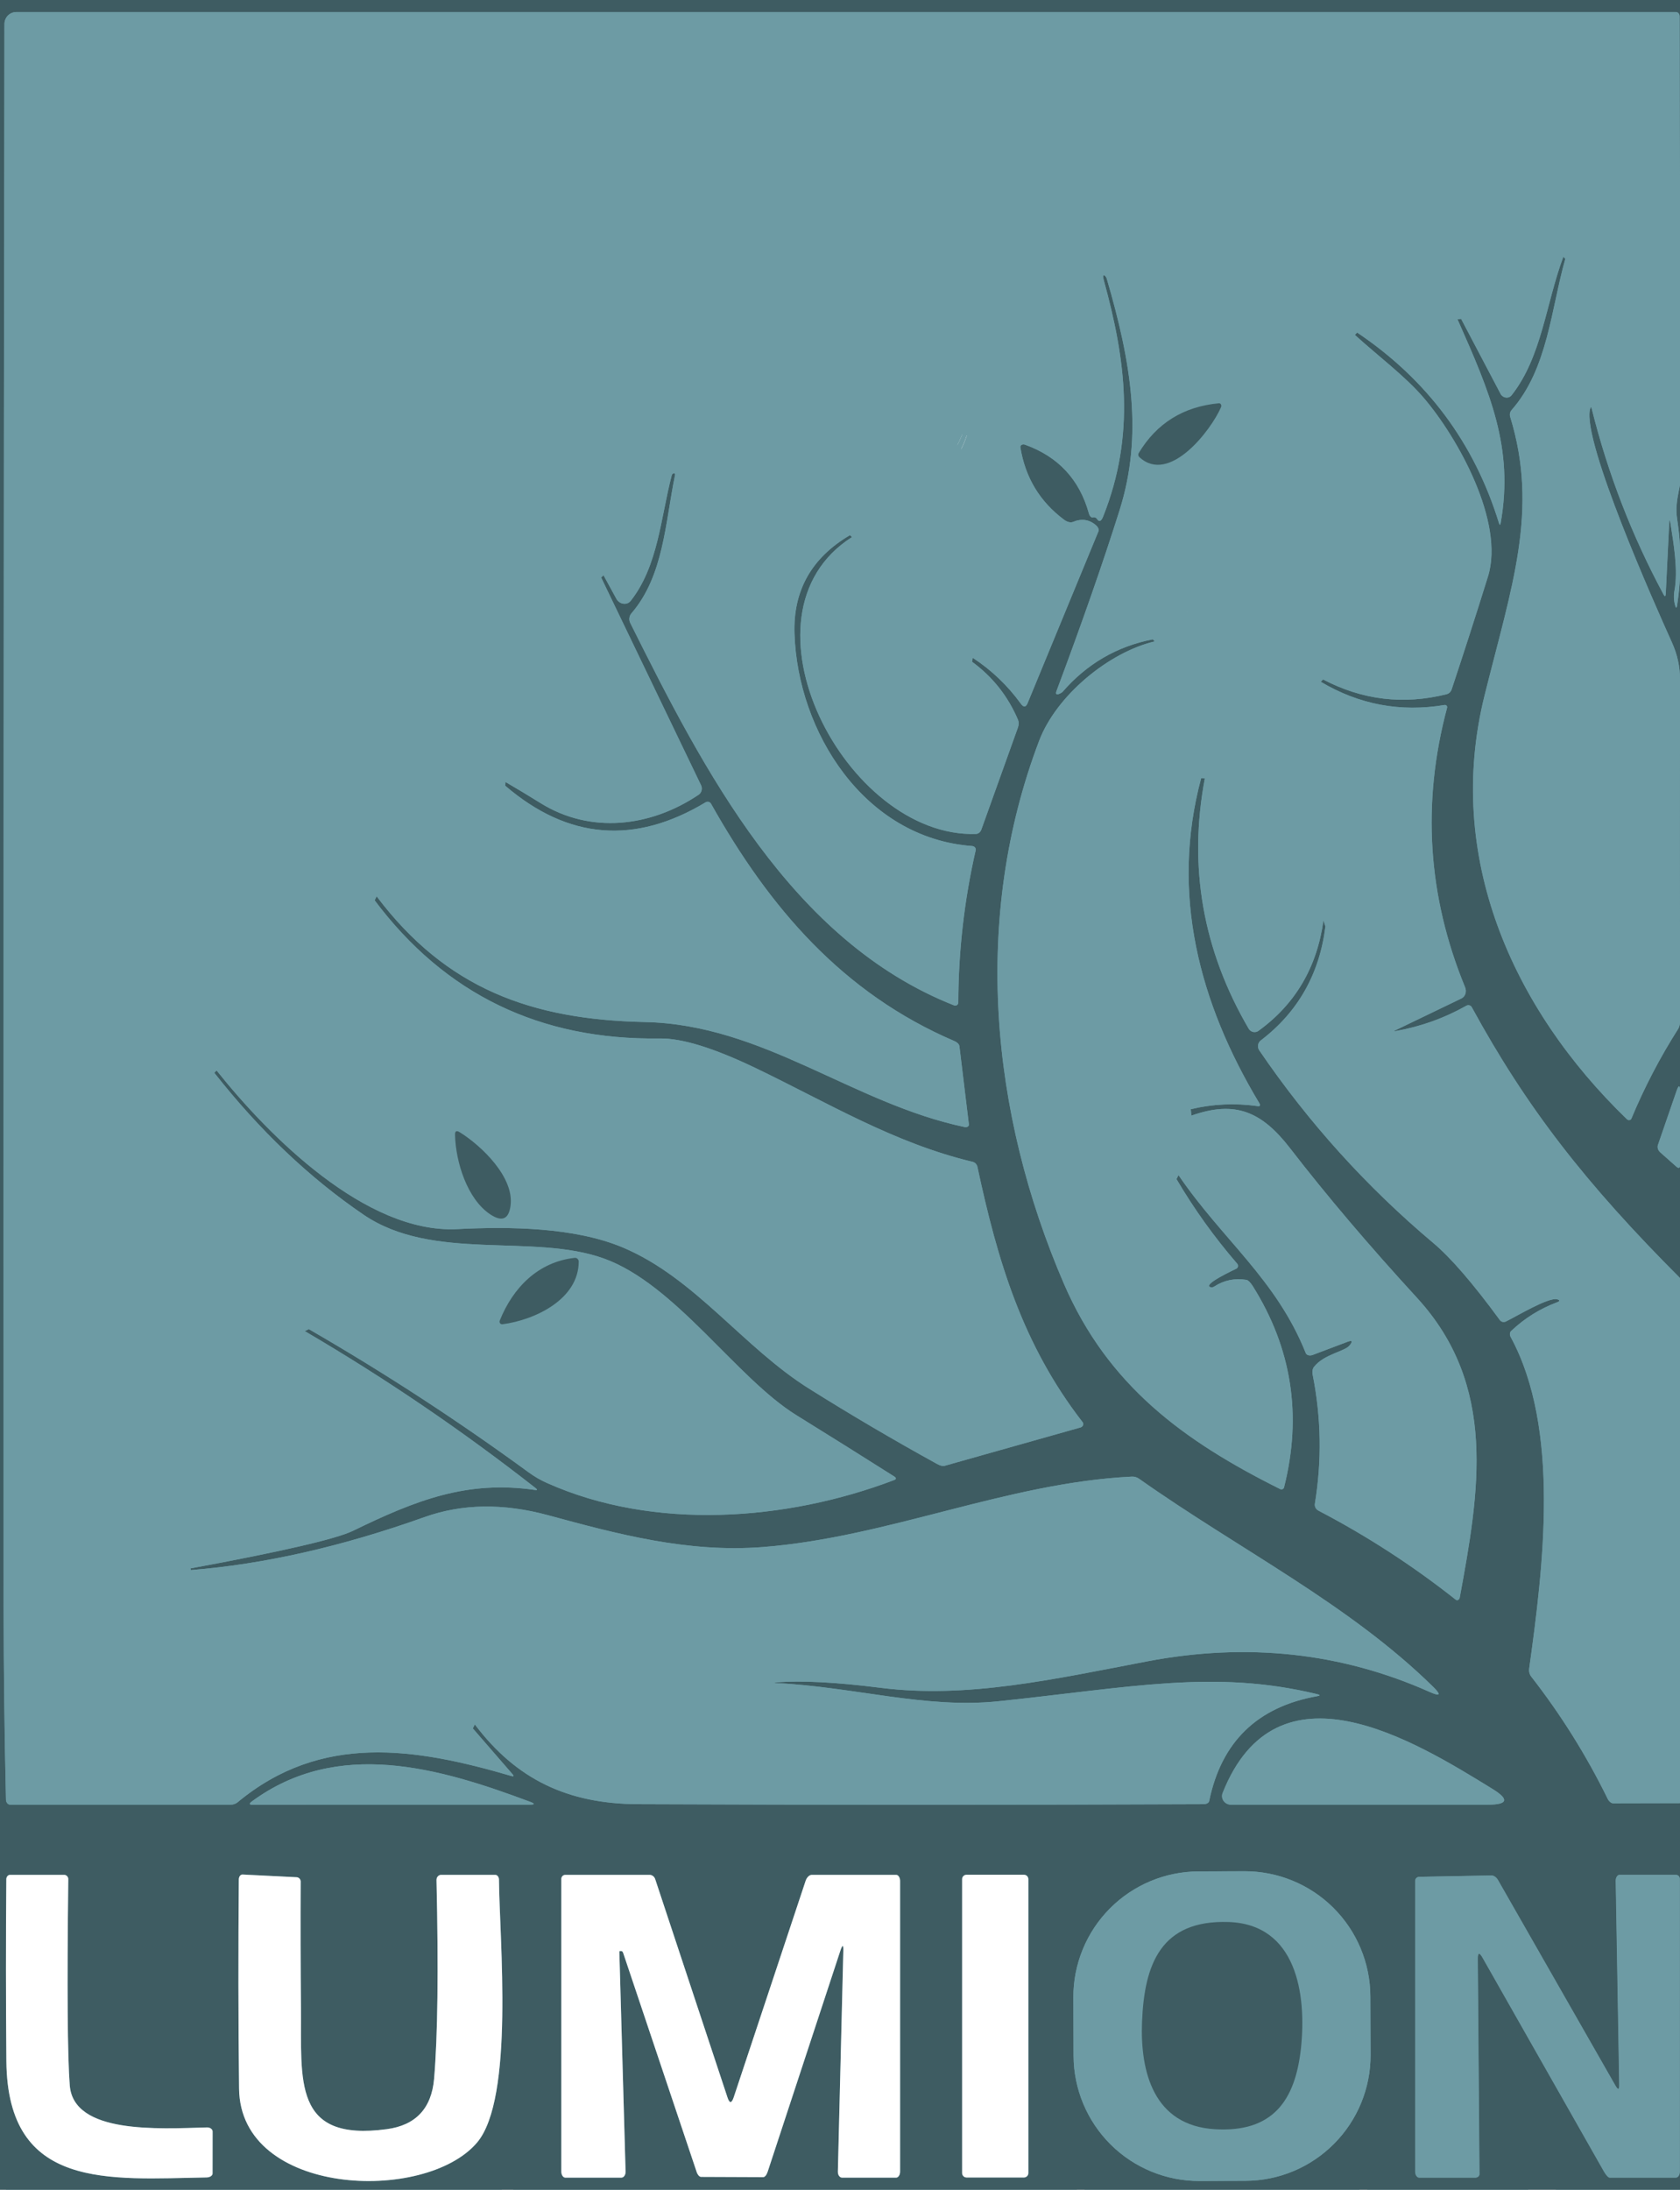 <svg width="33" height="43" viewBox="0 0 33 43" fill="none" xmlns="http://www.w3.org/2000/svg">
<rect x="0" y="0" width="33" height="43" fill="#333333" stroke="none"/>
<g clip-path="url(#clip0_9629_50555)">
<rect width="33" height="43" fill="white"/>
<g clip-path="url(#clip1_9629_50555)">
<path d="M9.289 33.942L9.328 33.863" stroke="#6D9BA4" stroke-width="2"/>
<path d="M9.329 33.863C10.143 34.944 11.154 35.422 12.532 35.429C16.231 35.444 19.935 35.444 23.642 35.429C23.669 35.429 23.695 35.423 23.715 35.412C23.736 35.401 23.749 35.386 23.753 35.369C23.991 34.205 24.698 33.517 25.874 33.307C25.938 33.297 25.935 33.283 25.866 33.266C23.847 32.78 22.206 33.137 19.609 33.408C18.186 33.558 16.778 33.126 15.249 33.05C15.193 33.047 15.194 33.043 15.251 33.038C15.734 32.997 16.417 33.032 17.3 33.144C18.994 33.358 20.675 32.98 22.538 32.624C24.498 32.251 26.346 32.451 28.081 33.224C28.292 33.318 28.315 33.285 28.15 33.123C26.49 31.493 24.343 30.428 22.376 29.039C22.334 29.008 22.283 28.993 22.231 28.997C19.771 29.118 17.449 30.187 14.985 30.379C13.505 30.494 12.129 30.124 10.765 29.754C9.884 29.516 9.075 29.528 8.338 29.792C6.713 30.372 5.183 30.718 3.75 30.831" stroke="#6D9BA4" stroke-width="2"/>
<path d="M3.748 30.832L3.742 30.799" stroke="#6D9BA4" stroke-width="2"/>
<path d="M3.742 30.799C5.54 30.467 6.604 30.221 6.935 30.06C8.185 29.45 9.179 29.068 10.504 29.258C10.555 29.265 10.56 29.253 10.519 29.222C9.077 28.092 7.566 27.065 5.987 26.14" stroke="#6D9BA4" stroke-width="2"/>
<path d="M5.984 26.14L6.063 26.101" stroke="#6D9BA4" stroke-width="2"/>
<path d="M6.068 26.1C7.555 26.959 8.992 27.895 10.38 28.908C10.498 28.994 10.619 29.065 10.744 29.121C12.848 30.061 15.449 29.867 17.561 29.066C17.61 29.047 17.613 29.023 17.569 28.995C16.93 28.591 16.289 28.189 15.645 27.79C14.464 27.059 13.272 25.22 11.862 24.712C10.462 24.21 8.509 24.785 7.142 23.853C6.08 23.129 5.103 22.2 4.211 21.066" stroke="#6D9BA4" stroke-width="2"/>
<path d="M4.211 21.067L4.257 21.021" stroke="#6D9BA4" stroke-width="2"/>
<path d="M4.258 21.021C5.288 22.314 7.192 24.226 8.981 24.137C10.029 24.083 11.293 24.102 12.234 24.496C13.656 25.093 14.601 26.461 15.905 27.276C16.723 27.788 17.558 28.279 18.409 28.748C18.438 28.764 18.467 28.776 18.492 28.783C18.517 28.789 18.538 28.79 18.552 28.786L21.227 28.032C21.238 28.028 21.248 28.023 21.257 28.015C21.265 28.008 21.272 27.998 21.276 27.988C21.28 27.978 21.282 27.968 21.281 27.957C21.28 27.947 21.276 27.937 21.269 27.929C20.088 26.406 19.598 24.767 19.201 22.911C19.196 22.888 19.185 22.867 19.168 22.85C19.151 22.833 19.13 22.821 19.107 22.815C17.56 22.447 16.251 21.648 14.835 20.969C14.02 20.579 13.396 20.387 12.964 20.393C10.611 20.428 8.744 19.524 7.362 17.681" stroke="#6D9BA4" stroke-width="2"/>
<path d="M7.359 17.68L7.399 17.602" stroke="#6D9BA4" stroke-width="2"/>
<path d="M7.398 17.602C8.767 19.416 10.441 20.022 12.664 20.07C14.996 20.117 16.737 21.667 18.953 22.133C18.963 22.135 18.973 22.135 18.983 22.134C18.993 22.132 19.002 22.128 19.01 22.123C19.017 22.118 19.023 22.111 19.027 22.103C19.031 22.096 19.032 22.088 19.031 22.079L18.846 20.544C18.843 20.526 18.833 20.507 18.816 20.49C18.8 20.473 18.777 20.457 18.751 20.446C16.551 19.504 15.114 17.825 13.966 15.783C13.961 15.774 13.955 15.766 13.947 15.76C13.939 15.754 13.93 15.749 13.92 15.746C13.911 15.744 13.9 15.743 13.89 15.745C13.88 15.746 13.871 15.749 13.862 15.754C12.468 16.594 11.155 16.486 9.925 15.43" stroke="#6D9BA4" stroke-width="2"/>
<path d="M9.922 15.43L9.928 15.357" stroke="#6D9BA4" stroke-width="2"/>
<path d="M9.93 15.357C10.161 15.492 10.389 15.629 10.615 15.77C11.598 16.381 12.777 16.241 13.719 15.607C13.748 15.588 13.77 15.559 13.779 15.525C13.788 15.491 13.785 15.454 13.77 15.422L11.807 11.341" stroke="#6D9BA4" stroke-width="2"/>
<path d="M11.812 11.341L11.858 11.295" stroke="#6D9BA4" stroke-width="2"/>
<path d="M11.852 11.295L12.104 11.757C12.117 11.783 12.137 11.805 12.161 11.822C12.185 11.839 12.212 11.851 12.24 11.855C12.268 11.859 12.296 11.856 12.321 11.846C12.347 11.837 12.369 11.82 12.386 11.799C12.927 11.111 12.976 10.156 13.192 9.334C13.195 9.324 13.2 9.315 13.206 9.308C13.213 9.301 13.22 9.296 13.228 9.295C13.252 9.291 13.262 9.302 13.257 9.329C13.064 10.262 13.036 11.306 12.401 12.043C12.379 12.069 12.365 12.101 12.361 12.135C12.356 12.168 12.362 12.203 12.378 12.234C13.817 15.116 15.54 18.479 18.736 19.742C18.745 19.746 18.755 19.747 18.765 19.746C18.775 19.746 18.785 19.742 18.793 19.737C18.802 19.732 18.808 19.725 18.813 19.716C18.818 19.708 18.821 19.698 18.821 19.688C18.824 18.677 18.938 17.679 19.163 16.694C19.165 16.685 19.165 16.675 19.162 16.666C19.16 16.657 19.155 16.648 19.148 16.641C19.142 16.633 19.133 16.627 19.123 16.622C19.113 16.617 19.103 16.615 19.092 16.614C16.966 16.455 15.666 14.363 15.603 12.443C15.575 11.597 15.939 10.952 16.695 10.508" stroke="#6D9BA4" stroke-width="2"/>
<path d="M16.695 10.508L16.735 10.547" stroke="#6D9BA4" stroke-width="2"/>
<path d="M16.736 10.547C14.332 12.072 16.615 16.458 19.169 16.376C19.192 16.376 19.214 16.367 19.233 16.351C19.253 16.335 19.268 16.313 19.276 16.288L19.995 14.284C20.013 14.232 20.013 14.179 19.996 14.138C19.8 13.673 19.498 13.292 19.092 12.994" stroke="#6D9BA4" stroke-width="2"/>
<path d="M19.094 12.995L19.106 12.916" stroke="#6D9BA4" stroke-width="2"/>
<path d="M19.109 12.916C19.48 13.158 19.796 13.459 20.056 13.818C20.111 13.894 20.155 13.891 20.188 13.809L21.581 10.434C21.587 10.417 21.586 10.398 21.579 10.377C21.571 10.357 21.557 10.337 21.538 10.32C21.405 10.2 21.251 10.177 21.078 10.249C21.056 10.258 21.028 10.259 20.998 10.252C20.968 10.244 20.936 10.229 20.907 10.207C20.429 9.851 20.142 9.376 20.047 8.781C20.045 8.772 20.047 8.763 20.051 8.755C20.055 8.747 20.062 8.741 20.071 8.736C20.08 8.73 20.09 8.727 20.102 8.727C20.113 8.726 20.124 8.727 20.135 8.731C20.79 8.965 21.209 9.416 21.393 10.084C21.399 10.107 21.41 10.128 21.424 10.142C21.438 10.156 21.452 10.162 21.466 10.159C21.504 10.151 21.534 10.162 21.554 10.193C21.595 10.254 21.634 10.238 21.672 10.144C22.313 8.534 22.114 7.063 21.686 5.507C21.639 5.335 21.729 5.417 21.743 5.469C22.233 7.135 22.456 8.556 21.996 10.016C21.67 11.051 21.257 12.235 20.757 13.568C20.708 13.697 20.864 13.601 20.875 13.587C21.352 13.036 21.942 12.693 22.647 12.555" stroke="#6D9BA4" stroke-width="2"/>
<path d="M22.641 12.556L22.68 12.595" stroke="#6D9BA4" stroke-width="2"/>
<path d="M22.683 12.595C21.782 12.807 20.752 13.655 20.414 14.545C19.089 18.027 19.454 21.86 20.9 25.212C21.765 27.212 23.256 28.299 25.146 29.241C25.154 29.244 25.162 29.246 25.17 29.247C25.178 29.247 25.186 29.246 25.193 29.243C25.2 29.24 25.206 29.236 25.212 29.23C25.217 29.225 25.22 29.218 25.222 29.211C25.581 27.794 25.375 26.473 24.605 25.25C24.584 25.217 24.561 25.189 24.54 25.168C24.519 25.148 24.5 25.136 24.485 25.133C24.256 25.096 24.045 25.139 23.852 25.264C23.841 25.271 23.829 25.276 23.818 25.278C23.806 25.281 23.795 25.281 23.784 25.278C23.592 25.234 24.258 24.928 24.287 24.913C24.295 24.909 24.302 24.902 24.308 24.895C24.313 24.887 24.317 24.879 24.318 24.869C24.32 24.86 24.32 24.851 24.317 24.842C24.315 24.832 24.31 24.824 24.304 24.817C23.853 24.295 23.456 23.741 23.11 23.154" stroke="#6D9BA4" stroke-width="2"/>
<path d="M23.109 23.154L23.149 23.075" stroke="#6D9BA4" stroke-width="2"/>
<path d="M23.148 23.075C24.01 24.343 25.067 25.116 25.648 26.57C25.656 26.59 25.674 26.606 25.7 26.613C25.725 26.62 25.755 26.618 25.783 26.607L26.464 26.351C26.562 26.313 26.577 26.337 26.508 26.422C26.41 26.541 26.007 26.592 25.81 26.842C25.796 26.86 25.786 26.883 25.782 26.91C25.778 26.938 25.779 26.968 25.785 27C25.952 27.841 25.966 28.685 25.828 29.532C25.823 29.558 25.828 29.584 25.841 29.608C25.854 29.631 25.874 29.651 25.898 29.665C26.853 30.163 27.752 30.747 28.596 31.414C28.602 31.419 28.61 31.422 28.618 31.423C28.626 31.423 28.634 31.422 28.641 31.418C28.649 31.414 28.656 31.408 28.661 31.401C28.666 31.394 28.67 31.385 28.672 31.377C29.059 29.285 29.419 27.211 27.831 25.483C26.889 24.457 26.059 23.479 25.341 22.549C24.786 21.83 24.267 21.602 23.402 21.908" stroke="#6D9BA4" stroke-width="2"/>
<path d="M23.402 21.907L23.391 21.781" stroke="#6D9BA4" stroke-width="2"/>
<path d="M23.395 21.782C23.824 21.679 24.26 21.658 24.704 21.72C24.756 21.727 24.768 21.709 24.74 21.663C23.556 19.69 22.991 17.548 23.599 15.278" stroke="#6D9BA4" stroke-width="2"/>
<path d="M23.594 15.278L23.666 15.285" stroke="#6D9BA4" stroke-width="2"/>
<path d="M23.67 15.285C23.342 17.02 23.63 18.659 24.532 20.202C24.541 20.218 24.554 20.232 24.569 20.243C24.584 20.254 24.602 20.262 24.62 20.265C24.638 20.269 24.657 20.269 24.675 20.265C24.693 20.261 24.71 20.253 24.725 20.242C25.448 19.718 25.872 18.995 25.999 18.075" stroke="#6D9BA4" stroke-width="2"/>
<path d="M26 18.074L26.039 18.192" stroke="#6D9BA4" stroke-width="2"/>
<path d="M26.036 18.192C25.919 19.129 25.496 19.875 24.767 20.43C24.738 20.453 24.719 20.485 24.713 20.521C24.707 20.557 24.715 20.594 24.735 20.624C25.703 22.044 26.843 23.306 28.158 24.412C28.499 24.699 28.934 25.202 29.462 25.922C29.475 25.94 29.494 25.953 29.516 25.958C29.537 25.963 29.56 25.961 29.58 25.951C29.772 25.86 30.423 25.464 30.591 25.516C30.647 25.533 30.644 25.552 30.583 25.574C30.245 25.701 29.945 25.889 29.684 26.137C29.67 26.15 29.662 26.17 29.66 26.192C29.659 26.213 29.665 26.237 29.676 26.258C30.651 28.058 30.319 30.753 30.038 32.767C30.035 32.796 30.036 32.824 30.043 32.852C30.05 32.879 30.062 32.904 30.079 32.925C30.662 33.673 31.162 34.472 31.579 35.322C31.592 35.349 31.609 35.371 31.629 35.387C31.648 35.403 31.669 35.412 31.689 35.412L32.987 35.409C33.012 35.408 33.035 35.398 33.053 35.38C33.07 35.361 33.08 35.337 33.08 35.311L33.075 25.241C33.075 25.219 33.07 25.196 33.06 25.174C33.05 25.152 33.035 25.131 33.017 25.113C31.139 23.236 29.982 21.742 28.911 19.778C28.906 19.77 28.899 19.762 28.891 19.756C28.883 19.749 28.873 19.745 28.863 19.742C28.854 19.739 28.843 19.739 28.833 19.74C28.823 19.741 28.813 19.745 28.804 19.75C28.369 19.995 27.905 20.161 27.411 20.248C27.378 20.254 27.377 20.249 27.41 20.232L28.708 19.607C28.744 19.589 28.772 19.556 28.785 19.515C28.798 19.474 28.796 19.427 28.778 19.385C28.043 17.598 27.926 15.769 28.426 13.899C28.427 13.892 28.428 13.884 28.426 13.877C28.424 13.87 28.421 13.864 28.416 13.858C28.411 13.853 28.405 13.849 28.398 13.846C28.391 13.844 28.384 13.843 28.377 13.844C27.509 13.989 26.699 13.837 25.945 13.389" stroke="#6D9BA4" stroke-width="2"/>
<path d="M25.945 13.389L25.991 13.343" stroke="#6D9BA4" stroke-width="2"/>
<path d="M25.992 13.343C26.762 13.748 27.57 13.844 28.416 13.633C28.439 13.627 28.461 13.616 28.478 13.599C28.496 13.583 28.509 13.562 28.517 13.539C28.762 12.802 28.999 12.062 29.23 11.319C29.561 10.252 28.637 8.593 27.966 7.81C27.608 7.391 27.065 6.985 26.616 6.577" stroke="#6D9BA4" stroke-width="2"/>
<path d="M26.617 6.577L26.663 6.531" stroke="#6D9BA4" stroke-width="2"/>
<path d="M26.656 6.531C28.028 7.452 28.955 8.698 29.439 10.267C29.455 10.317 29.467 10.316 29.476 10.265C29.734 8.789 29.268 7.717 28.625 6.268" stroke="#6D9BA4" stroke-width="2"/>
<path d="M28.625 6.268L28.697 6.262" stroke="#6D9BA4" stroke-width="2"/>
<path d="M28.703 6.262L29.478 7.734C29.488 7.754 29.503 7.771 29.522 7.783C29.54 7.796 29.561 7.804 29.582 7.807C29.604 7.809 29.625 7.807 29.645 7.799C29.665 7.791 29.682 7.778 29.695 7.761C30.289 7.007 30.366 5.967 30.711 5.041" stroke="#6D9BA4" stroke-width="2"/>
<path d="M30.711 5.041L30.75 5.08" stroke="#6D9BA4" stroke-width="2"/>
<path d="M30.749 5.08C30.468 6.065 30.405 7.24 29.695 8.049C29.678 8.068 29.667 8.09 29.662 8.113C29.657 8.137 29.658 8.162 29.665 8.185C30.232 10.032 29.693 11.519 29.161 13.659C28.378 16.813 29.7 19.799 31.96 21.98C31.966 21.986 31.974 21.991 31.982 21.993C31.991 21.996 31.999 21.997 32.007 21.995C32.016 21.994 32.023 21.991 32.03 21.986C32.036 21.981 32.042 21.975 32.045 21.968C32.301 21.353 32.608 20.765 32.965 20.204C32.99 20.164 33.003 20.108 33.002 20.044C32.997 17.812 32.997 15.578 33.001 13.343C33.001 13.093 32.948 12.851 32.843 12.618C32.509 11.878 31.081 8.675 31.232 8.04C31.245 7.988 31.256 7.984 31.267 8.027C31.585 9.301 32.055 10.517 32.678 11.675C32.703 11.721 32.717 11.715 32.721 11.658L32.788 10.275C32.792 10.198 32.801 10.198 32.813 10.275C32.876 10.676 32.966 11.198 32.892 11.598C32.874 11.697 32.879 11.795 32.905 11.889C32.922 11.948 32.935 11.947 32.944 11.886C33.031 11.319 33.031 10.754 32.944 10.191C32.884 9.809 33.047 9.509 33.042 9.164C33.009 6.221 32.993 3.273 32.993 0.319C32.993 0.297 32.985 0.277 32.972 0.261C32.958 0.246 32.94 0.237 32.92 0.237H0.318C0.257 0.237 0.199 0.262 0.155 0.306C0.112 0.35 0.088 0.41 0.088 0.472C0.072 10.854 0.067 21.221 0.072 31.57C0.073 32.817 0.089 34.075 0.118 35.344C0.119 35.369 0.128 35.393 0.143 35.411C0.158 35.428 0.179 35.438 0.2 35.439H4.531C4.583 35.439 4.632 35.422 4.668 35.391C6.309 34.029 8.15 34.32 10.048 34.876C10.092 34.889 10.099 34.877 10.069 34.842L9.289 33.942" stroke="#6D9BA4" stroke-width="2"/>
<path d="M30.75 5.081C30.994 4.562 30.981 4.549 30.711 5.041" stroke="#6D9BA4" stroke-width="2"/>
<path d="M28.698 6.262L28.422 5.75" stroke="#6D9BA4" stroke-width="2"/>
<path d="M28.423 5.75C28.041 5.224 28.017 5.239 28.351 5.795" stroke="#6D9BA4" stroke-width="2"/>
<path d="M28.355 5.796L28.63 6.268M26.662 6.531C26.296 6.208 26.005 5.829 25.789 5.396" stroke="#6D9BA4" stroke-width="2"/>
<path d="M25.79 5.396C25.6 4.994 25.696 4.677 25.589 4.364C25.56 4.283 25.539 4.289 25.526 4.383C25.472 4.756 25.538 5.106 25.724 5.435" stroke="#6D9BA4" stroke-width="2"/>
<path d="M25.72 5.435C25.923 5.888 26.221 6.269 26.613 6.576M25.989 13.343L25.398 12.909" stroke="#6D9BA4" stroke-width="2"/>
<path d="M25.399 12.91C25.377 12.886 25.013 12.437 25 12.563C24.999 12.576 25.001 12.589 25.006 12.601C25.01 12.614 25.018 12.625 25.027 12.634L25.353 12.956" stroke="#6D9BA4" stroke-width="2"/>
<path d="M25.352 12.955L25.942 13.388" stroke="#6D9BA4" stroke-width="2"/>
<path d="M26.035 18.192C26.096 17.95 26.09 17.712 26.016 17.48C25.988 17.391 25.974 17.392 25.977 17.483L25.995 18.074M23.666 15.285C23.859 14.595 23.835 14.593 23.594 15.278M23.39 21.782C23.301 21.815 23.21 21.828 23.116 21.819C22.409 21.755 22.504 21.785 23.401 21.907M23.148 23.075C22.815 22.508 22.802 22.534 23.108 23.153" stroke="#6D9BA4" stroke-width="2"/>
<path d="M22.68 12.595C22.972 12.493 23.182 12.3 23.31 12.017" stroke="#6D9BA4" stroke-width="2"/>
<path d="M23.315 12.017C23.601 11.14 23.577 11.138 23.242 12.01" stroke="#6D9BA4" stroke-width="2"/>
<path d="M23.238 12.01C23.093 12.254 22.894 12.435 22.641 12.555M19.104 12.916L18.65 12.47C18.611 12.431 18.602 12.437 18.623 12.487C18.717 12.706 18.873 12.875 19.091 12.995M16.735 10.547C18.203 9.684 18.19 9.671 16.696 10.508M11.852 11.295L11.531 10.671" stroke="#6D9BA4" stroke-width="2"/>
<path d="M11.532 10.671C11.266 10.216 11.242 10.218 11.46 10.678" stroke="#6D9BA4" stroke-width="2"/>
<path d="M11.459 10.678L11.807 11.341M9.93 15.357L8.742 14.918" stroke="#6D9BA4" stroke-width="2"/>
<path d="M8.747 14.918C7.999 14.709 7.971 14.724 8.662 14.963" stroke="#6D9BA4" stroke-width="2"/>
<path d="M8.656 14.964L9.923 15.43" stroke="#6D9BA4" stroke-width="2"/>
<path d="M7.397 17.601C7.065 17.086 7.052 17.112 7.357 17.68M4.253 21.021C3.91 20.605 3.894 20.62 4.207 21.066M6.064 26.1L4.828 25.346C4.804 25.331 4.78 25.325 4.758 25.328C4.711 25.336 4.713 25.357 4.765 25.393C5.157 25.665 5.564 25.914 5.985 26.139M3.741 30.798C2.751 30.962 2.753 30.973 3.747 30.831" stroke="#6D9BA4" stroke-width="2"/>
<path d="M9.325 33.863L9.103 33.328C9.095 33.308 9.086 33.29 9.076 33.276C9.067 33.262 9.059 33.253 9.051 33.249C8.862 33.14 9.257 33.904 9.286 33.942" stroke="#6D9BA4" stroke-width="2"/>
<path d="M8.741 14.918L8.656 14.964M25.397 12.91L25.351 12.956M23.31 12.017L23.238 12.011M11.531 10.672L11.458 10.678M25.784 5.396L25.718 5.435M28.422 5.75L28.35 5.796" stroke="#6D9BA4" stroke-width="2"/>
<path d="M32.93 21.426L32.564 22.484C32.556 22.508 32.556 22.535 32.565 22.562C32.574 22.588 32.59 22.613 32.613 22.632L32.926 22.909C32.974 22.95 32.997 22.94 32.997 22.878L32.999 21.46C32.999 21.302 32.976 21.29 32.93 21.426ZM29.32 35.131C27.768 34.174 25.08 32.525 24.015 35.21C24.005 35.235 24.002 35.263 24.005 35.29C24.009 35.317 24.019 35.343 24.035 35.365C24.051 35.388 24.072 35.406 24.097 35.419C24.122 35.432 24.149 35.438 24.177 35.438H29.219C29.618 35.438 29.651 35.336 29.32 35.131ZM10.412 35.382C8.62 34.711 6.635 34.136 4.95 35.372C4.888 35.417 4.892 35.44 4.962 35.44L10.396 35.438C10.508 35.438 10.514 35.419 10.412 35.382ZM26.917 39.203C26.915 38.549 26.653 37.923 26.189 37.462C25.725 37.001 25.097 36.743 24.442 36.746L23.541 36.749C23.218 36.75 22.897 36.815 22.598 36.94C22.299 37.065 22.028 37.247 21.8 37.477C21.572 37.707 21.391 37.98 21.268 38.279C21.145 38.579 21.082 38.9 21.084 39.224L21.088 40.37C21.09 41.025 21.352 41.651 21.816 42.112C22.28 42.573 22.909 42.831 23.563 42.828L24.463 42.825C24.788 42.824 25.108 42.759 25.407 42.634C25.706 42.509 25.977 42.327 26.205 42.097C26.433 41.867 26.614 41.594 26.737 41.295C26.86 40.995 26.923 40.674 26.922 40.35L26.917 39.203Z" stroke="#6D9BA4" stroke-width="2"/>
<path d="M0.125 40.476C0.148 43.013 2.138 42.792 4.054 42.759C4.086 42.759 4.116 42.751 4.139 42.737C4.162 42.722 4.175 42.703 4.175 42.684L4.176 41.857C4.176 41.846 4.173 41.835 4.167 41.825C4.162 41.815 4.153 41.806 4.143 41.799C4.132 41.791 4.12 41.785 4.106 41.782C4.092 41.778 4.078 41.776 4.063 41.777C3.112 41.803 1.445 41.91 1.37 40.951C1.326 40.389 1.316 39.04 1.341 36.905C1.342 36.894 1.34 36.882 1.336 36.871C1.332 36.861 1.326 36.851 1.318 36.843C1.311 36.835 1.302 36.828 1.292 36.824C1.282 36.819 1.272 36.817 1.261 36.817H0.198C0.178 36.817 0.159 36.826 0.146 36.842C0.132 36.858 0.124 36.879 0.124 36.902C0.114 38.095 0.115 39.286 0.125 40.476ZM4.696 41.017C4.72 43.131 8.349 43.274 9.369 42.076C10.108 41.208 9.81 38.078 9.801 36.905C9.8 36.882 9.792 36.859 9.778 36.843C9.765 36.826 9.746 36.817 9.727 36.817H8.665C8.653 36.817 8.641 36.819 8.63 36.825C8.619 36.83 8.608 36.837 8.6 36.847C8.591 36.856 8.585 36.868 8.58 36.88C8.576 36.893 8.574 36.906 8.574 36.919C8.614 38.684 8.598 39.985 8.527 40.821C8.476 41.404 8.166 41.735 7.597 41.811C5.74 42.062 5.925 40.852 5.912 39.431C5.904 38.603 5.902 37.775 5.906 36.948C5.906 36.926 5.898 36.906 5.883 36.89C5.869 36.875 5.849 36.865 5.829 36.864L4.765 36.811C4.756 36.81 4.747 36.812 4.738 36.817C4.729 36.821 4.721 36.827 4.714 36.836C4.707 36.844 4.702 36.854 4.698 36.865C4.694 36.876 4.692 36.888 4.691 36.9C4.679 38.279 4.68 39.651 4.696 41.017ZM12.168 38.313H12.207C12.213 38.313 12.22 38.317 12.226 38.324C12.232 38.332 12.238 38.342 12.242 38.354L13.686 42.657C13.695 42.683 13.709 42.706 13.724 42.723C13.739 42.739 13.756 42.748 13.771 42.748L14.993 42.753C15.008 42.753 15.024 42.742 15.04 42.723C15.056 42.703 15.07 42.675 15.08 42.644L16.504 38.315C16.548 38.181 16.569 38.181 16.565 38.313L16.458 42.644C16.458 42.66 16.459 42.675 16.463 42.689C16.467 42.703 16.473 42.717 16.48 42.727C16.488 42.739 16.497 42.747 16.507 42.753C16.517 42.759 16.528 42.762 16.539 42.763H17.602C17.623 42.763 17.643 42.75 17.657 42.728C17.672 42.706 17.68 42.676 17.68 42.644V36.935C17.68 36.904 17.672 36.874 17.657 36.852C17.643 36.829 17.623 36.817 17.602 36.817H15.948C15.924 36.817 15.899 36.828 15.877 36.849C15.855 36.87 15.836 36.9 15.825 36.933L14.411 41.188C14.37 41.308 14.329 41.308 14.29 41.188L12.869 36.899C12.861 36.875 12.846 36.854 12.826 36.84C12.806 36.825 12.783 36.817 12.759 36.817H11.105C11.084 36.817 11.064 36.825 11.049 36.84C11.034 36.855 11.026 36.875 11.026 36.896V42.644C11.026 42.676 11.034 42.706 11.049 42.728C11.064 42.75 11.084 42.763 11.105 42.763H12.207C12.218 42.762 12.229 42.759 12.239 42.753C12.249 42.747 12.258 42.739 12.265 42.727C12.273 42.717 12.279 42.703 12.283 42.689C12.286 42.675 12.288 42.66 12.288 42.644L12.166 38.342C12.166 38.323 12.167 38.313 12.168 38.313ZM20.202 36.902C20.202 36.879 20.193 36.857 20.177 36.841C20.16 36.824 20.138 36.815 20.115 36.815H18.988C18.965 36.815 18.943 36.824 18.926 36.841C18.91 36.857 18.901 36.879 18.901 36.902V42.673C18.901 42.696 18.91 42.718 18.926 42.734C18.943 42.75 18.965 42.759 18.988 42.759H20.115C20.138 42.759 20.16 42.75 20.177 42.734C20.193 42.718 20.202 42.696 20.202 42.673V36.902Z" stroke="#6D9BA4" stroke-width="2"/>
<path d="M29.029 38.471C29.029 38.341 29.06 38.332 29.124 38.444L31.509 42.642C31.528 42.676 31.549 42.707 31.57 42.729C31.59 42.751 31.608 42.762 31.62 42.763H32.92C32.941 42.763 32.961 42.75 32.975 42.728C32.99 42.706 32.998 42.676 32.998 42.645V36.896C32.998 36.875 32.99 36.855 32.975 36.84C32.961 36.825 32.941 36.817 32.92 36.817H31.817C31.807 36.817 31.797 36.82 31.787 36.826C31.778 36.832 31.769 36.84 31.762 36.852C31.755 36.862 31.749 36.876 31.745 36.89C31.742 36.904 31.74 36.92 31.74 36.935L31.809 40.942C31.811 41.044 31.786 41.048 31.732 40.955L29.43 36.924C29.413 36.895 29.392 36.871 29.369 36.855C29.345 36.838 29.32 36.829 29.297 36.83L27.88 36.856C27.859 36.857 27.839 36.865 27.824 36.88C27.809 36.895 27.801 36.915 27.801 36.935V42.645C27.801 42.676 27.809 42.706 27.824 42.728C27.839 42.75 27.859 42.763 27.88 42.763H28.982C29.004 42.763 29.024 42.755 29.039 42.742C29.054 42.73 29.063 42.712 29.063 42.694L29.029 38.471ZM22.381 8.977C22.969 9.522 23.791 8.445 23.985 7.995C23.989 7.986 23.991 7.977 23.99 7.968C23.99 7.959 23.988 7.95 23.983 7.942C23.979 7.935 23.973 7.928 23.966 7.924C23.959 7.92 23.951 7.918 23.942 7.919C23.244 7.985 22.719 8.312 22.367 8.899C22.36 8.911 22.358 8.925 22.36 8.94C22.363 8.954 22.37 8.967 22.381 8.977Z" stroke="#6D9BA4" stroke-width="2"/>
<path d="M18.51 9.246C18.424 9.369 18.436 9.378 18.543 9.274C18.87 8.952 19.05 8.542 19.083 8.044C19.086 7.992 19.081 7.992 19.067 8.044C18.956 8.464 18.77 8.865 18.51 9.246Z" stroke="#6D9BA4" stroke-width="2"/>
<path d="M10.029 23.672C10.101 23.116 9.457 22.498 9.03 22.234C8.967 22.194 8.936 22.211 8.938 22.286C8.95 22.81 9.175 23.547 9.632 23.848C9.863 24 9.995 23.942 10.029 23.672ZM11.286 24.7C10.571 24.78 10.076 25.281 9.815 25.933C9.811 25.942 9.81 25.951 9.811 25.96C9.813 25.969 9.816 25.978 9.822 25.985C9.827 25.992 9.834 25.998 9.842 26.001C9.851 26.005 9.86 26.006 9.868 26.004C10.508 25.921 11.365 25.515 11.366 24.773C11.366 24.762 11.364 24.752 11.36 24.743C11.356 24.734 11.35 24.725 11.342 24.718C11.335 24.712 11.326 24.706 11.316 24.703C11.306 24.7 11.296 24.699 11.286 24.7ZM22.434 39.699C22.393 40.693 22.665 41.74 23.864 41.813C24.995 41.879 25.444 41.26 25.555 40.217C25.667 39.151 25.464 37.787 24.131 37.743C22.807 37.7 22.479 38.565 22.434 39.699Z" stroke="#6D9BA4" stroke-width="2"/>
<path d="M-15 -10H48V53H-15V-10ZM9.288 33.943L9.327 33.864C10.142 34.944 11.153 35.423 12.531 35.429C16.23 35.445 19.933 35.445 23.641 35.429C23.668 35.429 23.694 35.423 23.714 35.412C23.734 35.401 23.747 35.386 23.751 35.369C23.99 34.205 24.697 33.518 25.873 33.308C25.937 33.297 25.934 33.284 25.865 33.267C23.846 32.78 22.205 33.138 19.608 33.409C18.185 33.558 16.777 33.127 15.248 33.051C15.192 33.048 15.193 33.044 15.249 33.038C15.732 32.998 16.416 33.033 17.299 33.144C18.993 33.358 20.674 32.98 22.537 32.624C24.497 32.252 26.345 32.452 28.079 33.224C28.29 33.319 28.314 33.285 28.149 33.123C26.489 31.493 24.342 30.429 22.375 29.04C22.333 29.009 22.282 28.994 22.23 28.997C19.77 29.118 17.448 30.188 14.983 30.38C13.504 30.495 12.128 30.125 10.764 29.755C9.883 29.516 9.074 29.529 8.337 29.792C6.711 30.372 5.182 30.718 3.749 30.832L3.743 30.799C5.54 30.467 6.604 30.221 6.935 30.06C8.186 29.451 9.179 29.068 10.504 29.258C10.555 29.266 10.561 29.254 10.52 29.222C9.077 28.092 7.566 27.065 5.987 26.14L6.066 26.101C7.552 26.959 8.99 27.895 10.378 28.909C10.496 28.995 10.617 29.066 10.742 29.121C12.846 30.062 15.446 29.868 17.558 29.066C17.608 29.047 17.61 29.024 17.566 28.995C16.928 28.591 16.287 28.189 15.643 27.791C14.462 27.06 13.27 25.22 11.86 24.713C10.46 24.211 8.507 24.785 7.14 23.853C6.078 23.13 5.101 22.201 4.209 21.067L4.254 21.021C5.284 22.314 7.189 24.226 8.978 24.137C10.025 24.083 11.29 24.102 12.23 24.496C13.652 25.093 14.597 26.461 15.902 27.276C16.719 27.788 17.554 28.279 18.406 28.748C18.435 28.764 18.463 28.776 18.488 28.783C18.513 28.789 18.534 28.79 18.549 28.786L21.223 28.032C21.235 28.028 21.245 28.023 21.253 28.015C21.262 28.008 21.269 27.998 21.273 27.988C21.277 27.978 21.279 27.968 21.277 27.957C21.276 27.947 21.272 27.937 21.266 27.929C20.085 26.406 19.595 24.767 19.198 22.911C19.193 22.888 19.181 22.867 19.164 22.85C19.148 22.833 19.127 22.821 19.104 22.815C17.557 22.447 16.248 21.648 14.832 20.969C14.016 20.579 13.393 20.387 12.961 20.393C10.608 20.428 8.741 19.524 7.359 17.681L7.398 17.602C8.767 19.416 10.441 20.023 12.663 20.07C14.996 20.117 16.736 21.667 18.952 22.133C18.962 22.135 18.973 22.136 18.983 22.134C18.992 22.132 19.002 22.128 19.009 22.123C19.017 22.118 19.023 22.111 19.027 22.104C19.031 22.096 19.032 22.088 19.031 22.08L18.845 20.544C18.843 20.526 18.833 20.507 18.816 20.49C18.799 20.473 18.777 20.458 18.751 20.446C16.55 19.505 15.114 17.826 13.966 15.783C13.961 15.774 13.954 15.766 13.946 15.76C13.938 15.754 13.93 15.749 13.92 15.747C13.91 15.744 13.9 15.743 13.89 15.745C13.88 15.746 13.87 15.749 13.862 15.754C12.467 16.594 11.155 16.486 9.924 15.43L9.931 15.357C10.162 15.492 10.39 15.629 10.616 15.77C11.599 16.381 12.778 16.241 13.72 15.608C13.749 15.589 13.771 15.559 13.78 15.525C13.789 15.491 13.786 15.454 13.771 15.422L11.808 11.341L11.854 11.296L12.106 11.757C12.12 11.783 12.139 11.806 12.163 11.823C12.187 11.84 12.214 11.851 12.242 11.855C12.27 11.86 12.298 11.857 12.324 11.847C12.349 11.837 12.371 11.821 12.388 11.8C12.93 11.111 12.978 10.157 13.194 9.335C13.197 9.324 13.202 9.315 13.208 9.308C13.215 9.301 13.222 9.297 13.23 9.295C13.255 9.291 13.264 9.303 13.259 9.33C13.066 10.262 13.038 11.307 12.403 12.044C12.381 12.069 12.367 12.101 12.363 12.135C12.358 12.169 12.364 12.204 12.38 12.234C13.819 15.117 15.542 18.479 18.738 19.742C18.747 19.746 18.757 19.748 18.767 19.747C18.777 19.746 18.787 19.743 18.795 19.738C18.804 19.732 18.811 19.725 18.816 19.717C18.82 19.708 18.823 19.698 18.823 19.689C18.826 18.678 18.94 17.68 19.165 16.695C19.167 16.686 19.167 16.676 19.164 16.667C19.162 16.658 19.157 16.649 19.15 16.641C19.144 16.634 19.135 16.627 19.125 16.623C19.116 16.618 19.105 16.615 19.094 16.614C16.968 16.455 15.668 14.364 15.605 12.444C15.577 11.597 15.941 10.952 16.697 10.508L16.736 10.547C14.333 12.072 16.615 16.458 19.17 16.377C19.192 16.376 19.215 16.367 19.234 16.352C19.253 16.336 19.268 16.314 19.277 16.288L19.995 14.285C20.013 14.232 20.014 14.18 19.997 14.138C19.8 13.673 19.499 13.292 19.093 12.995L19.105 12.916C19.476 13.159 19.791 13.46 20.052 13.819C20.106 13.894 20.15 13.891 20.184 13.809L21.576 10.434C21.583 10.418 21.582 10.398 21.574 10.378C21.567 10.358 21.552 10.338 21.534 10.321C21.4 10.201 21.247 10.177 21.074 10.25C21.052 10.259 21.024 10.26 20.994 10.252C20.963 10.245 20.932 10.229 20.902 10.207C20.424 9.851 20.138 9.376 20.042 8.782C20.041 8.773 20.042 8.764 20.047 8.756C20.051 8.748 20.058 8.741 20.067 8.736C20.076 8.731 20.086 8.728 20.097 8.727C20.108 8.726 20.12 8.728 20.13 8.731C20.786 8.966 21.205 9.417 21.389 10.084C21.395 10.108 21.406 10.129 21.42 10.143C21.433 10.157 21.448 10.163 21.461 10.16C21.5 10.152 21.529 10.163 21.549 10.193C21.59 10.255 21.63 10.239 21.668 10.144C22.309 8.535 22.11 7.064 21.682 5.507C21.634 5.336 21.724 5.418 21.738 5.47C22.228 7.136 22.452 8.557 21.992 10.017C21.666 11.052 21.252 12.236 20.753 13.568C20.704 13.697 20.86 13.601 20.871 13.587C21.347 13.037 21.938 12.693 22.642 12.556L22.682 12.595C21.781 12.808 20.751 13.655 20.412 14.545C19.088 18.027 19.453 21.861 20.899 25.212C21.764 27.212 23.255 28.299 25.145 29.241C25.152 29.245 25.16 29.247 25.168 29.247C25.177 29.247 25.184 29.246 25.192 29.243C25.199 29.24 25.205 29.236 25.21 29.23C25.215 29.225 25.219 29.218 25.221 29.211C25.58 27.794 25.374 26.473 24.603 25.25C24.582 25.217 24.56 25.189 24.539 25.168C24.518 25.148 24.499 25.136 24.484 25.134C24.255 25.096 24.044 25.139 23.851 25.264C23.84 25.271 23.828 25.276 23.816 25.279C23.805 25.281 23.793 25.281 23.783 25.278C23.591 25.234 24.257 24.929 24.285 24.913C24.294 24.909 24.301 24.903 24.306 24.895C24.312 24.888 24.315 24.879 24.317 24.87C24.319 24.86 24.318 24.851 24.316 24.842C24.313 24.833 24.309 24.824 24.302 24.817C23.852 24.295 23.454 23.741 23.109 23.154L23.148 23.075C24.01 24.343 25.066 25.116 25.648 26.57C25.655 26.591 25.674 26.606 25.7 26.613C25.725 26.62 25.755 26.618 25.783 26.608L26.463 26.351C26.562 26.313 26.577 26.337 26.508 26.422C26.41 26.542 26.007 26.592 25.81 26.842C25.796 26.86 25.786 26.884 25.782 26.911C25.777 26.938 25.778 26.969 25.785 27C25.952 27.841 25.966 28.685 25.827 29.532C25.823 29.558 25.828 29.584 25.84 29.608C25.853 29.632 25.873 29.651 25.898 29.665C26.852 30.163 27.752 30.747 28.596 31.415C28.602 31.419 28.61 31.422 28.617 31.423C28.625 31.424 28.633 31.422 28.641 31.418C28.648 31.414 28.655 31.409 28.661 31.401C28.666 31.394 28.67 31.386 28.672 31.377C29.059 29.285 29.418 27.211 27.831 25.483C26.889 24.457 26.059 23.479 25.34 22.549C24.786 21.831 24.266 21.602 23.402 21.908L23.391 21.782C23.819 21.679 24.255 21.659 24.699 21.721C24.751 21.728 24.763 21.709 24.736 21.664C23.551 19.69 22.986 17.548 23.594 15.279L23.666 15.285C23.339 17.02 23.626 18.659 24.528 20.202C24.537 20.218 24.55 20.232 24.566 20.243C24.581 20.254 24.598 20.261 24.616 20.265C24.635 20.269 24.653 20.269 24.672 20.265C24.69 20.261 24.707 20.253 24.721 20.242C25.444 19.718 25.869 18.995 25.996 18.074L26.035 18.192C25.918 19.129 25.494 19.875 24.766 20.431C24.737 20.453 24.717 20.485 24.712 20.521C24.706 20.557 24.714 20.594 24.734 20.624C25.701 22.044 26.842 23.306 28.157 24.412C28.498 24.699 28.933 25.202 29.461 25.923C29.474 25.94 29.493 25.953 29.514 25.958C29.536 25.963 29.559 25.961 29.579 25.951C29.771 25.86 30.421 25.464 30.59 25.516C30.646 25.533 30.643 25.552 30.582 25.575C30.244 25.702 29.944 25.889 29.683 26.137C29.669 26.15 29.66 26.17 29.659 26.192C29.658 26.214 29.663 26.237 29.675 26.258C30.65 28.058 30.317 30.753 30.037 32.767C30.033 32.796 30.035 32.825 30.042 32.852C30.049 32.879 30.061 32.904 30.078 32.925C30.661 33.673 31.161 34.472 31.578 35.322C31.591 35.349 31.608 35.371 31.628 35.387C31.647 35.403 31.668 35.412 31.688 35.412L32.986 35.409C33.01 35.408 33.034 35.398 33.051 35.38C33.069 35.361 33.078 35.337 33.078 35.311L33.074 25.241C33.074 25.219 33.069 25.196 33.059 25.174C33.048 25.152 33.034 25.131 33.015 25.113C31.138 23.236 29.98 21.742 28.909 19.779C28.904 19.77 28.898 19.762 28.89 19.756C28.881 19.749 28.872 19.745 28.862 19.742C28.852 19.739 28.842 19.739 28.832 19.74C28.821 19.742 28.811 19.745 28.802 19.75C28.368 19.995 27.904 20.161 27.41 20.248C27.376 20.254 27.376 20.249 27.409 20.232L28.706 19.607C28.743 19.589 28.771 19.556 28.784 19.515C28.797 19.474 28.795 19.427 28.777 19.385C28.042 17.598 27.924 15.769 28.424 13.899C28.426 13.892 28.426 13.885 28.425 13.877C28.423 13.87 28.42 13.864 28.415 13.858C28.41 13.853 28.404 13.849 28.397 13.846C28.39 13.844 28.383 13.843 28.375 13.844C27.508 13.989 26.698 13.837 25.944 13.389L25.989 13.343C26.759 13.747 27.567 13.844 28.413 13.633C28.436 13.627 28.458 13.615 28.476 13.599C28.493 13.582 28.506 13.562 28.514 13.538C28.759 12.801 28.997 12.062 29.228 11.319C29.558 10.251 28.634 8.593 27.963 7.81C27.605 7.391 27.062 6.985 26.613 6.577L26.659 6.531C28.03 7.453 28.958 8.698 29.442 10.267C29.457 10.318 29.47 10.317 29.478 10.265C29.736 8.79 29.27 7.717 28.628 6.268L28.7 6.262L29.475 7.734C29.485 7.754 29.5 7.771 29.518 7.784C29.537 7.796 29.558 7.804 29.579 7.807C29.601 7.81 29.622 7.807 29.642 7.799C29.662 7.791 29.679 7.778 29.692 7.761C30.286 7.007 30.363 5.967 30.708 5.041L30.747 5.081C30.467 6.065 30.404 7.24 29.694 8.05C29.677 8.068 29.666 8.09 29.661 8.114C29.655 8.137 29.657 8.162 29.664 8.185C30.231 10.032 29.692 11.519 29.16 13.66C28.377 16.813 29.698 19.799 31.959 21.98C31.965 21.986 31.973 21.991 31.981 21.993C31.989 21.996 31.998 21.997 32.006 21.996C32.015 21.994 32.022 21.991 32.029 21.986C32.035 21.982 32.04 21.975 32.044 21.968C32.3 21.354 32.606 20.765 32.964 20.204C32.989 20.164 33.002 20.108 33.001 20.045C32.996 17.812 32.995 15.579 33 13.343C33 13.093 32.947 12.852 32.842 12.619C32.508 11.878 31.08 8.675 31.231 8.04C31.244 7.989 31.255 7.984 31.266 8.027C31.584 9.301 32.054 10.517 32.677 11.675C32.702 11.721 32.716 11.716 32.719 11.658L32.787 10.275C32.791 10.198 32.8 10.198 32.812 10.275C32.875 10.677 32.965 11.198 32.891 11.598C32.873 11.698 32.877 11.795 32.904 11.889C32.92 11.948 32.934 11.947 32.943 11.886C33.03 11.319 33.03 10.754 32.943 10.191C32.883 9.809 33.045 9.51 33.041 9.165C33.008 6.221 32.992 3.273 32.992 0.319C32.992 0.298 32.984 0.277 32.971 0.261C32.957 0.246 32.939 0.237 32.919 0.237H0.317C0.256 0.237 0.197 0.262 0.154 0.306C0.111 0.35 0.087 0.41 0.087 0.472C0.071 10.855 0.066 21.221 0.071 31.571C0.072 32.817 0.087 34.075 0.117 35.344C0.118 35.37 0.127 35.393 0.142 35.411C0.157 35.429 0.178 35.439 0.199 35.439H4.53C4.582 35.439 4.63 35.422 4.667 35.392C6.308 34.029 8.149 34.321 10.047 34.877C10.091 34.889 10.098 34.877 10.068 34.842L9.288 33.943ZM32.93 21.426L32.565 22.484C32.557 22.509 32.557 22.535 32.566 22.562C32.574 22.588 32.591 22.613 32.614 22.632L32.927 22.91C32.974 22.951 32.998 22.94 32.998 22.878L33 21.461C33 21.302 32.977 21.291 32.93 21.426ZM29.32 35.132C27.769 34.174 25.081 32.525 24.016 35.21C24.006 35.236 24.002 35.263 24.006 35.29C24.009 35.317 24.019 35.343 24.035 35.366C24.051 35.388 24.073 35.407 24.098 35.419C24.122 35.432 24.15 35.439 24.178 35.439H29.22C29.619 35.439 29.652 35.336 29.32 35.132ZM10.413 35.382C8.62 34.711 6.636 34.136 4.951 35.373C4.889 35.418 4.893 35.44 4.963 35.44L10.397 35.439C10.509 35.439 10.514 35.42 10.413 35.382ZM26.918 39.204C26.916 38.55 26.654 37.923 26.19 37.462C25.726 37.001 25.097 36.744 24.443 36.746L23.542 36.749C23.218 36.75 22.898 36.815 22.599 36.94C22.3 37.065 22.029 37.248 21.801 37.478C21.572 37.708 21.392 37.98 21.269 38.28C21.146 38.579 21.083 38.9 21.084 39.224L21.088 40.371C21.091 41.025 21.353 41.651 21.817 42.112C22.281 42.573 22.909 42.831 23.563 42.829L24.464 42.825C24.788 42.824 25.109 42.76 25.408 42.635C25.706 42.51 25.978 42.327 26.206 42.097C26.434 41.867 26.615 41.595 26.738 41.295C26.861 40.995 26.923 40.674 26.922 40.35L26.918 39.204ZM0.126 40.476C0.148 43.013 2.139 42.792 4.054 42.759C4.086 42.759 4.117 42.751 4.14 42.737C4.162 42.722 4.175 42.703 4.176 42.684L4.177 41.857C4.177 41.846 4.174 41.835 4.168 41.825C4.162 41.815 4.154 41.806 4.143 41.799C4.133 41.791 4.12 41.785 4.107 41.782C4.093 41.778 4.078 41.776 4.064 41.776C3.112 41.803 1.446 41.91 1.371 40.951C1.326 40.388 1.317 39.04 1.342 36.905C1.342 36.894 1.34 36.882 1.337 36.871C1.333 36.861 1.327 36.851 1.319 36.843C1.312 36.834 1.303 36.828 1.293 36.824C1.283 36.819 1.273 36.817 1.262 36.817H0.199C0.179 36.817 0.16 36.826 0.146 36.842C0.133 36.858 0.125 36.879 0.125 36.902C0.115 38.095 0.116 39.286 0.126 40.476ZM4.697 41.017C4.721 43.131 8.349 43.274 9.37 42.076C10.109 41.208 9.811 38.078 9.802 36.905C9.801 36.882 9.793 36.859 9.779 36.843C9.765 36.826 9.747 36.817 9.727 36.817H8.666C8.654 36.817 8.642 36.819 8.631 36.825C8.619 36.83 8.609 36.837 8.601 36.847C8.592 36.856 8.586 36.868 8.581 36.88C8.577 36.893 8.574 36.906 8.575 36.919C8.614 38.684 8.599 39.985 8.527 40.821C8.477 41.404 8.167 41.734 7.598 41.811C5.741 42.062 5.925 40.852 5.913 39.431C5.904 38.603 5.902 37.775 5.907 36.948C5.907 36.926 5.899 36.906 5.884 36.89C5.87 36.875 5.85 36.865 5.829 36.864L4.766 36.811C4.757 36.81 4.747 36.812 4.739 36.817C4.73 36.821 4.722 36.827 4.715 36.836C4.708 36.844 4.702 36.854 4.699 36.865C4.695 36.876 4.693 36.888 4.692 36.9C4.68 38.279 4.681 39.651 4.697 41.017ZM12.169 38.313H12.208C12.214 38.313 12.22 38.317 12.227 38.324C12.233 38.332 12.239 38.342 12.243 38.354L13.687 42.657C13.696 42.683 13.709 42.706 13.725 42.723C13.74 42.739 13.757 42.748 13.772 42.748L14.994 42.753C15.009 42.753 15.025 42.742 15.041 42.723C15.057 42.703 15.071 42.675 15.081 42.644L16.505 38.315C16.549 38.181 16.569 38.181 16.566 38.313L16.459 42.644C16.459 42.66 16.46 42.675 16.464 42.689C16.468 42.703 16.474 42.716 16.481 42.727C16.489 42.738 16.498 42.747 16.508 42.753C16.518 42.759 16.529 42.762 16.539 42.763H17.602C17.623 42.763 17.643 42.75 17.658 42.728C17.673 42.706 17.681 42.676 17.681 42.644V36.935C17.681 36.904 17.673 36.874 17.658 36.852C17.643 36.829 17.623 36.817 17.602 36.817H15.949C15.925 36.817 15.9 36.828 15.877 36.849C15.855 36.87 15.837 36.9 15.826 36.933L14.412 41.188C14.371 41.308 14.33 41.308 14.29 41.188L12.87 36.899C12.861 36.875 12.846 36.854 12.827 36.84C12.807 36.825 12.783 36.817 12.759 36.817H11.106C11.085 36.817 11.065 36.825 11.05 36.84C11.035 36.855 11.027 36.875 11.027 36.896V42.644C11.027 42.676 11.035 42.706 11.05 42.728C11.065 42.75 11.085 42.763 11.106 42.763H12.208C12.219 42.762 12.23 42.759 12.24 42.753C12.25 42.747 12.259 42.738 12.266 42.727C12.274 42.716 12.28 42.703 12.283 42.689C12.287 42.675 12.289 42.66 12.288 42.644L12.167 38.342C12.167 38.323 12.169 38.313 12.169 38.313ZM20.203 36.902C20.203 36.891 20.201 36.879 20.196 36.869C20.192 36.858 20.186 36.849 20.177 36.841C20.169 36.833 20.16 36.826 20.149 36.822C20.139 36.818 20.128 36.815 20.116 36.815H18.988C18.965 36.815 18.944 36.824 18.927 36.841C18.911 36.857 18.902 36.879 18.902 36.902V42.673C18.902 42.696 18.911 42.718 18.927 42.734C18.944 42.75 18.965 42.759 18.988 42.759H20.116C20.128 42.759 20.139 42.757 20.149 42.753C20.16 42.748 20.169 42.742 20.177 42.734C20.186 42.726 20.192 42.716 20.196 42.706C20.201 42.695 20.203 42.684 20.203 42.673V36.902ZM29.029 38.471C29.028 38.34 29.06 38.331 29.124 38.444L31.508 42.641C31.528 42.676 31.549 42.706 31.569 42.728C31.589 42.75 31.607 42.762 31.62 42.763H32.919C32.94 42.763 32.96 42.75 32.975 42.728C32.99 42.706 32.998 42.676 32.998 42.644V36.896C32.998 36.875 32.99 36.855 32.975 36.84C32.96 36.825 32.94 36.817 32.919 36.817H31.817C31.807 36.817 31.796 36.82 31.787 36.826C31.777 36.831 31.769 36.84 31.762 36.851C31.755 36.862 31.749 36.875 31.745 36.89C31.741 36.904 31.739 36.919 31.74 36.935L31.809 40.942C31.811 41.044 31.785 41.048 31.732 40.954L29.429 36.924C29.413 36.895 29.391 36.871 29.368 36.854C29.345 36.838 29.32 36.829 29.297 36.83L27.879 36.856C27.858 36.857 27.838 36.865 27.824 36.88C27.809 36.895 27.801 36.914 27.801 36.935V42.644C27.801 42.676 27.809 42.706 27.824 42.728C27.838 42.75 27.858 42.763 27.879 42.763H28.982C29.003 42.763 29.024 42.755 29.039 42.742C29.054 42.729 29.062 42.712 29.062 42.693L29.029 38.471Z" fill="#3E5C62"/>
<path d="M30.749 5.08C30.992 4.562 30.979 4.549 30.709 5.041C30.364 5.967 30.287 7.007 29.693 7.761C29.68 7.778 29.663 7.791 29.643 7.799C29.623 7.807 29.602 7.809 29.58 7.807C29.559 7.804 29.538 7.796 29.52 7.783C29.501 7.771 29.486 7.754 29.476 7.734L28.701 6.262L28.425 5.75C28.043 5.224 28.019 5.239 28.353 5.795L28.629 6.268C29.271 7.717 29.737 8.79 29.479 10.265C29.471 10.317 29.459 10.317 29.443 10.267C28.959 8.698 28.031 7.453 26.66 6.531C26.294 6.208 26.004 5.829 25.787 5.395C25.597 4.994 25.693 4.677 25.586 4.364C25.557 4.283 25.536 4.289 25.523 4.383C25.469 4.755 25.535 5.106 25.721 5.435C25.925 5.888 26.223 6.269 26.614 6.577C27.063 6.985 27.606 7.391 27.964 7.81C28.635 8.593 29.559 10.251 29.229 11.319C28.998 12.061 28.76 12.801 28.515 13.538C28.508 13.561 28.494 13.582 28.477 13.599C28.459 13.615 28.438 13.627 28.414 13.633C27.568 13.844 26.76 13.747 25.991 13.343L25.4 12.91C25.378 12.886 25.014 12.437 25.001 12.563C25 12.576 25.002 12.589 25.007 12.601C25.012 12.614 25.019 12.625 25.028 12.634L25.354 12.955L25.945 13.389C26.699 13.837 27.509 13.989 28.377 13.844C28.384 13.843 28.391 13.844 28.398 13.846C28.405 13.848 28.411 13.853 28.416 13.858C28.421 13.864 28.424 13.87 28.426 13.877C28.427 13.884 28.427 13.892 28.425 13.899C27.926 15.769 28.043 17.598 28.778 19.385C28.796 19.427 28.798 19.474 28.785 19.515C28.772 19.556 28.744 19.589 28.707 19.607L27.41 20.232C27.377 20.249 27.378 20.254 27.411 20.248C27.905 20.16 28.369 19.995 28.803 19.75C28.812 19.745 28.822 19.741 28.833 19.74C28.843 19.739 28.853 19.739 28.863 19.742C28.873 19.745 28.883 19.749 28.891 19.755C28.899 19.762 28.905 19.769 28.91 19.778C29.982 21.742 31.139 23.235 33.017 25.113C33.035 25.131 33.05 25.152 33.06 25.174C33.07 25.196 33.075 25.218 33.075 25.24L33.08 35.311C33.08 35.337 33.07 35.361 33.053 35.38C33.035 35.398 33.011 35.408 32.987 35.409L31.689 35.412C31.669 35.412 31.648 35.403 31.629 35.387C31.609 35.371 31.592 35.349 31.579 35.322C31.162 34.471 30.662 33.672 30.079 32.925C30.062 32.903 30.05 32.878 30.043 32.851C30.036 32.824 30.034 32.796 30.038 32.767C30.319 30.753 30.651 28.058 29.676 26.258C29.664 26.237 29.659 26.213 29.66 26.191C29.662 26.169 29.67 26.15 29.684 26.137C29.945 25.889 30.245 25.701 30.583 25.574C30.644 25.552 30.647 25.533 30.591 25.516C30.422 25.464 29.772 25.859 29.58 25.951C29.56 25.96 29.537 25.963 29.515 25.958C29.494 25.953 29.475 25.94 29.462 25.922C28.934 25.202 28.499 24.699 28.158 24.412C26.843 23.306 25.702 22.044 24.735 20.624C24.715 20.594 24.707 20.557 24.713 20.521C24.718 20.485 24.738 20.453 24.767 20.43C25.495 19.875 25.919 19.129 26.036 18.192C26.097 17.95 26.091 17.712 26.017 17.48C25.989 17.391 25.976 17.392 25.978 17.484L25.997 18.074C25.87 18.995 25.445 19.717 24.723 20.241C24.708 20.253 24.691 20.26 24.673 20.264C24.655 20.268 24.636 20.269 24.617 20.265C24.599 20.261 24.582 20.254 24.567 20.243C24.551 20.232 24.538 20.218 24.529 20.202C23.627 18.659 23.34 17.02 23.667 15.285C23.861 14.595 23.836 14.593 23.595 15.279C22.987 17.548 23.552 19.69 24.737 21.664C24.764 21.709 24.752 21.728 24.701 21.72C24.256 21.658 23.82 21.679 23.392 21.782C23.302 21.815 23.211 21.828 23.118 21.82C22.41 21.756 22.505 21.785 23.403 21.908C24.267 21.602 24.787 21.831 25.342 22.549C26.06 23.479 26.89 24.457 27.832 25.483C29.419 27.211 29.06 29.285 28.673 31.377C28.671 31.386 28.667 31.394 28.662 31.401C28.656 31.409 28.65 31.414 28.642 31.418C28.634 31.422 28.626 31.424 28.619 31.423C28.611 31.422 28.603 31.419 28.597 31.414C27.753 30.747 26.854 30.163 25.899 29.665C25.874 29.651 25.854 29.631 25.841 29.608C25.829 29.584 25.824 29.558 25.828 29.532C25.967 28.685 25.953 27.841 25.786 27C25.779 26.968 25.778 26.938 25.783 26.911C25.787 26.883 25.797 26.86 25.811 26.842C26.008 26.592 26.411 26.541 26.509 26.422C26.578 26.337 26.563 26.313 26.465 26.351L25.784 26.608C25.756 26.618 25.726 26.62 25.701 26.613C25.675 26.606 25.657 26.59 25.649 26.57C25.067 25.116 24.011 24.343 23.149 23.075C22.816 22.508 22.803 22.534 23.11 23.154C23.455 23.741 23.853 24.295 24.304 24.817C24.31 24.824 24.314 24.832 24.317 24.842C24.319 24.851 24.32 24.86 24.318 24.87C24.317 24.879 24.313 24.887 24.307 24.895C24.302 24.902 24.295 24.909 24.286 24.913C24.258 24.929 23.592 25.234 23.784 25.278C23.794 25.281 23.806 25.281 23.817 25.278C23.829 25.276 23.841 25.271 23.852 25.264C24.045 25.139 24.256 25.096 24.485 25.133C24.5 25.136 24.519 25.148 24.54 25.168C24.561 25.189 24.584 25.217 24.605 25.25C25.375 26.473 25.581 27.794 25.222 29.211C25.22 29.218 25.216 29.225 25.211 29.23C25.206 29.236 25.2 29.24 25.193 29.243C25.186 29.246 25.178 29.247 25.169 29.247C25.162 29.247 25.154 29.244 25.146 29.241C23.256 28.299 21.765 27.212 20.9 25.212C19.454 21.86 19.089 18.027 20.413 14.545C20.752 13.655 21.782 12.807 22.683 12.595C22.975 12.493 23.185 12.3 23.313 12.017C23.6 11.14 23.576 11.138 23.241 12.01C23.096 12.254 22.897 12.436 22.644 12.555C21.939 12.693 21.348 13.037 20.872 13.587C20.861 13.601 20.705 13.697 20.754 13.568C21.253 12.236 21.667 11.052 21.993 10.017C22.453 8.556 22.229 7.136 21.74 5.469C21.725 5.417 21.636 5.336 21.683 5.507C22.111 7.063 22.31 8.534 21.669 10.144C21.631 10.239 21.591 10.255 21.551 10.193C21.531 10.162 21.501 10.151 21.462 10.16C21.449 10.163 21.434 10.156 21.421 10.142C21.407 10.128 21.396 10.107 21.39 10.084C21.206 9.416 20.787 8.965 20.131 8.731C20.121 8.728 20.11 8.726 20.098 8.727C20.087 8.728 20.077 8.731 20.068 8.736C20.059 8.741 20.052 8.748 20.048 8.756C20.044 8.764 20.042 8.773 20.043 8.782C20.139 9.376 20.425 9.851 20.903 10.207C20.933 10.229 20.964 10.245 20.995 10.252C21.025 10.26 21.053 10.259 21.075 10.25C21.248 10.177 21.401 10.201 21.535 10.32C21.554 10.338 21.568 10.357 21.575 10.378C21.583 10.398 21.584 10.418 21.577 10.434L20.185 13.809C20.151 13.891 20.107 13.894 20.053 13.819C19.792 13.459 19.477 13.159 19.106 12.916L18.653 12.47C18.614 12.431 18.605 12.437 18.626 12.488C18.719 12.706 18.875 12.875 19.094 12.995C19.5 13.292 19.801 13.673 19.998 14.138C20.015 14.18 20.014 14.232 19.996 14.285L19.278 16.288C19.269 16.314 19.254 16.336 19.235 16.352C19.216 16.367 19.193 16.376 19.171 16.376C16.616 16.458 14.334 12.072 16.737 10.547C18.205 9.684 18.192 9.671 16.698 10.508C15.942 10.952 15.578 11.597 15.607 12.444C15.669 14.364 16.969 16.455 19.095 16.614C19.106 16.615 19.117 16.618 19.127 16.622C19.136 16.627 19.145 16.633 19.151 16.641C19.158 16.649 19.163 16.657 19.166 16.667C19.168 16.676 19.168 16.685 19.166 16.695C18.941 17.679 18.827 18.677 18.824 19.689C18.824 19.698 18.822 19.708 18.817 19.716C18.812 19.725 18.805 19.732 18.797 19.738C18.788 19.743 18.779 19.746 18.768 19.747C18.759 19.748 18.748 19.746 18.739 19.742C15.543 18.479 13.82 15.116 12.381 12.234C12.366 12.203 12.36 12.169 12.364 12.135C12.368 12.101 12.382 12.069 12.405 12.043C13.039 11.306 13.068 10.262 13.26 9.33C13.265 9.302 13.256 9.291 13.231 9.295C13.223 9.296 13.216 9.301 13.209 9.308C13.203 9.315 13.198 9.324 13.195 9.335C12.979 10.157 12.931 11.111 12.389 11.799C12.372 11.821 12.35 11.837 12.325 11.847C12.299 11.856 12.271 11.859 12.243 11.855C12.215 11.851 12.188 11.84 12.165 11.822C12.141 11.805 12.121 11.783 12.107 11.757L11.855 11.295L11.534 10.672C11.267 10.216 11.243 10.218 11.461 10.678L11.809 11.341L13.772 15.422C13.787 15.454 13.79 15.491 13.781 15.525C13.772 15.559 13.751 15.589 13.721 15.608C12.779 16.241 11.6 16.381 10.617 15.77C10.391 15.629 10.163 15.492 9.932 15.357L8.744 14.918C7.997 14.709 7.968 14.724 8.659 14.964L9.925 15.43C11.156 16.486 12.469 16.594 13.863 15.754C13.872 15.749 13.881 15.746 13.891 15.745C13.901 15.743 13.911 15.744 13.921 15.747C13.931 15.749 13.94 15.754 13.947 15.76C13.955 15.766 13.962 15.774 13.967 15.783C15.115 17.825 16.552 19.504 18.752 20.446C18.778 20.457 18.8 20.473 18.817 20.49C18.834 20.507 18.844 20.526 18.846 20.544L19.032 22.079C19.033 22.088 19.032 22.096 19.028 22.104C19.024 22.111 19.018 22.118 19.01 22.123C19.003 22.128 18.994 22.132 18.984 22.134C18.974 22.135 18.963 22.135 18.953 22.133C16.737 21.667 14.997 20.117 12.664 20.07C10.442 20.023 8.768 19.416 7.399 17.602C7.067 17.086 7.054 17.112 7.36 17.68C8.742 19.524 10.609 20.428 12.962 20.393C13.394 20.386 14.017 20.578 14.833 20.969C16.249 21.648 17.558 22.446 19.105 22.815C19.128 22.82 19.149 22.832 19.166 22.849C19.182 22.866 19.194 22.888 19.199 22.911C19.596 24.766 20.086 26.406 21.267 27.929C21.273 27.937 21.277 27.947 21.279 27.957C21.28 27.967 21.278 27.978 21.274 27.988C21.27 27.998 21.263 28.007 21.255 28.015C21.246 28.023 21.236 28.028 21.224 28.031L18.55 28.786C18.535 28.79 18.515 28.789 18.489 28.782C18.464 28.776 18.436 28.764 18.407 28.748C17.555 28.279 16.721 27.788 15.903 27.275C14.598 26.461 13.653 25.092 12.231 24.495C11.291 24.102 10.026 24.083 8.979 24.136C7.19 24.226 5.286 22.314 4.255 21.021C3.912 20.605 3.897 20.62 4.21 21.067C5.102 22.201 6.079 23.129 7.141 23.853C8.508 24.785 10.461 24.21 11.861 24.713C13.271 25.22 14.463 27.06 15.644 27.79C16.288 28.189 16.929 28.591 17.567 28.995C17.611 29.024 17.609 29.047 17.559 29.066C15.447 29.868 12.847 30.061 10.743 29.121C10.618 29.066 10.497 28.995 10.379 28.909C8.991 27.895 7.554 26.959 6.067 26.1L4.83 25.346C4.807 25.332 4.782 25.326 4.761 25.329C4.714 25.336 4.716 25.358 4.767 25.393C5.16 25.665 5.567 25.914 5.988 26.14C7.567 27.065 9.078 28.092 10.521 29.222C10.562 29.253 10.556 29.266 10.505 29.258C9.181 29.068 8.187 29.45 6.936 30.06C6.605 30.221 5.541 30.467 3.744 30.799C2.753 30.962 2.756 30.973 3.75 30.832C5.183 30.718 6.712 30.372 8.338 29.792C9.075 29.529 9.884 29.516 10.765 29.754C12.129 30.125 13.505 30.495 14.984 30.38C17.449 30.188 19.771 29.118 22.231 28.997C22.283 28.994 22.334 29.009 22.376 29.039C24.343 30.428 26.49 31.493 28.15 33.123C28.315 33.285 28.292 33.319 28.081 33.224C26.346 32.451 24.498 32.251 22.538 32.624C20.675 32.98 18.994 33.358 17.3 33.144C16.417 33.032 15.734 32.997 15.251 33.038C15.194 33.044 15.193 33.048 15.249 33.051C16.778 33.126 18.186 33.558 19.609 33.408C22.206 33.138 23.847 32.78 25.866 33.267C25.935 33.283 25.938 33.297 25.874 33.308C24.698 33.518 23.991 34.205 23.752 35.369C23.749 35.386 23.736 35.401 23.715 35.412C23.695 35.423 23.669 35.429 23.642 35.429C19.935 35.445 16.231 35.445 12.532 35.429C11.154 35.423 10.143 34.944 9.329 33.864L9.106 33.328C9.098 33.308 9.089 33.29 9.08 33.276C9.071 33.263 9.062 33.253 9.055 33.249C8.866 33.141 9.261 33.904 9.289 33.942L10.069 34.842C10.099 34.877 10.092 34.889 10.048 34.876C8.15 34.32 6.309 34.029 4.668 35.391C4.632 35.422 4.583 35.439 4.531 35.439H0.2C0.179 35.438 0.158 35.428 0.143 35.411C0.128 35.393 0.119 35.369 0.118 35.344C0.089 34.075 0.073 32.817 0.072 31.57C0.067 21.221 0.072 10.854 0.088 0.472C0.088 0.41 0.112 0.35 0.155 0.306C0.199 0.262 0.257 0.237 0.318 0.237H32.92C32.94 0.237 32.958 0.246 32.972 0.261C32.985 0.277 32.993 0.297 32.993 0.319C32.993 3.273 33.009 6.221 33.042 9.164C33.047 9.509 32.884 9.809 32.944 10.191C33.031 10.754 33.031 11.319 32.944 11.886C32.935 11.947 32.922 11.948 32.905 11.889C32.879 11.795 32.874 11.697 32.892 11.598C32.966 11.198 32.876 10.676 32.813 10.275C32.801 10.198 32.792 10.198 32.788 10.275L32.721 11.658C32.717 11.715 32.703 11.721 32.678 11.675C32.055 10.517 31.585 9.301 31.267 8.027C31.256 7.984 31.245 7.988 31.232 8.04C31.081 8.675 32.509 11.878 32.843 12.618C32.948 12.851 33.001 13.093 33.001 13.343C32.997 15.578 32.997 17.812 33.002 20.044C33.003 20.108 32.99 20.164 32.965 20.204C32.608 20.765 32.301 21.353 32.045 21.968C32.042 21.975 32.036 21.981 32.03 21.986C32.023 21.991 32.016 21.994 32.007 21.995C31.999 21.997 31.991 21.996 31.982 21.993C31.974 21.991 31.966 21.986 31.96 21.98C29.7 19.799 28.378 16.813 29.161 13.659C29.693 11.519 30.232 10.032 29.665 8.185C29.658 8.162 29.657 8.137 29.662 8.113C29.667 8.09 29.678 8.068 29.695 8.049C30.405 7.24 30.468 6.065 30.749 5.08ZM22.382 8.977C22.97 9.522 23.792 8.445 23.985 7.994C23.989 7.986 23.991 7.977 23.991 7.967C23.991 7.958 23.988 7.949 23.984 7.942C23.98 7.934 23.974 7.928 23.966 7.924C23.959 7.92 23.951 7.918 23.943 7.919C23.245 7.985 22.72 8.311 22.368 8.898C22.361 8.91 22.358 8.925 22.361 8.939C22.364 8.953 22.371 8.967 22.382 8.977ZM18.511 9.246C18.426 9.369 18.437 9.379 18.544 9.275C18.872 8.952 19.052 8.542 19.084 8.045C19.087 7.992 19.082 7.992 19.068 8.045C18.957 8.465 18.771 8.865 18.511 9.246ZM10.033 23.672C10.105 23.116 9.461 22.498 9.034 22.234C8.971 22.194 8.94 22.211 8.941 22.286C8.954 22.81 9.179 23.547 9.636 23.848C9.867 24 9.999 23.942 10.033 23.672ZM11.289 24.7C10.574 24.78 10.08 25.281 9.818 25.933C9.815 25.942 9.814 25.951 9.815 25.96C9.816 25.969 9.82 25.978 9.825 25.985C9.831 25.992 9.838 25.998 9.846 26.001C9.854 26.005 9.863 26.006 9.872 26.004C10.511 25.921 11.368 25.515 11.37 24.773C11.37 24.762 11.368 24.752 11.364 24.743C11.36 24.734 11.353 24.725 11.346 24.718C11.338 24.712 11.329 24.706 11.32 24.703C11.31 24.7 11.3 24.699 11.289 24.7Z" fill="#6D9BA4"/>
<path d="M25.783 5.396L25.716 5.435C25.531 5.106 25.464 4.756 25.518 4.383C25.532 4.289 25.553 4.283 25.581 4.364C25.688 4.677 25.592 4.994 25.783 5.396ZM30.744 5.08L30.704 5.041C30.974 4.549 30.987 4.562 30.744 5.08ZM28.421 5.75L28.348 5.796C28.014 5.239 28.038 5.224 28.421 5.75Z" fill="#6D9BA4"/>
<path d="M25.785 5.396C26.001 5.829 26.292 6.208 26.657 6.531L26.612 6.577C26.22 6.269 25.922 5.888 25.719 5.435L25.785 5.396ZM28.423 5.75L28.699 6.262L28.626 6.268L28.351 5.796L28.423 5.75Z" fill="#6D9BA4"/>
<path d="M22.381 8.977C22.37 8.967 22.363 8.954 22.36 8.94C22.358 8.925 22.36 8.911 22.367 8.899C22.719 8.312 23.244 7.985 23.942 7.919C23.951 7.918 23.959 7.92 23.966 7.924C23.973 7.928 23.979 7.935 23.983 7.942C23.988 7.95 23.99 7.959 23.99 7.968C23.991 7.977 23.989 7.986 23.985 7.995C23.791 8.445 22.969 9.522 22.381 8.977Z" fill="#3E5C62"/>
<path d="M18.51 9.247C18.77 8.866 18.956 8.465 19.067 8.045C19.081 7.993 19.086 7.993 19.083 8.045C19.05 8.543 18.87 8.953 18.543 9.275C18.436 9.379 18.424 9.37 18.51 9.247Z" fill="#6D9BA4"/>
<path d="M16.735 10.547L16.695 10.508C18.189 9.671 18.203 9.684 16.735 10.547Z" fill="#6D9BA4"/>
<path d="M11.532 10.672L11.46 10.678C11.242 10.219 11.266 10.216 11.532 10.672Z" fill="#6D9BA4"/>
<path d="M11.461 10.678L11.533 10.672L11.855 11.296L11.809 11.341L11.461 10.678Z" fill="#6D9BA4"/>
<path d="M23.315 12.017L23.242 12.01C23.577 11.138 23.601 11.14 23.315 12.017Z" fill="#6D9BA4"/>
<path d="M23.243 12.011L23.315 12.017C23.187 12.3 22.977 12.493 22.685 12.595L22.646 12.556C22.899 12.436 23.098 12.254 23.243 12.011ZM19.109 12.916L19.096 12.995C18.878 12.875 18.722 12.706 18.628 12.488C18.607 12.438 18.616 12.432 18.655 12.471L19.109 12.916Z" fill="#6D9BA4"/>
<path d="M25.399 12.91L25.353 12.956L25.027 12.634C25.018 12.625 25.01 12.614 25.006 12.601C25.001 12.589 24.999 12.576 25 12.563C25.013 12.437 25.377 12.886 25.399 12.91Z" fill="#6D9BA4"/>
<path d="M25.397 12.91L25.988 13.343L25.942 13.389L25.352 12.956L25.397 12.91Z" fill="#6D9BA4"/>
<path d="M8.747 14.918L8.662 14.963C7.971 14.724 7.999 14.709 8.747 14.918ZM23.67 15.285L23.598 15.278C23.839 14.593 23.863 14.595 23.67 15.285Z" fill="#6D9BA4"/>
<path d="M8.741 14.918L9.929 15.357L9.923 15.43L8.656 14.964L8.741 14.918Z" fill="#6D9BA4"/>
<path d="M7.398 17.602L7.358 17.681C7.053 17.113 7.066 17.087 7.398 17.602ZM26.035 18.193L25.995 18.075L25.976 17.484C25.974 17.393 25.987 17.392 26.016 17.481C26.089 17.713 26.095 17.95 26.035 18.193ZM4.254 21.022L4.208 21.067C3.895 20.621 3.91 20.606 4.254 21.022Z" fill="#6D9BA4"/>
<path d="M32.934 21.426C32.98 21.29 33.003 21.302 33.003 21.46L33.002 22.878C33.002 22.94 32.978 22.95 32.931 22.909L32.617 22.632C32.595 22.613 32.578 22.588 32.569 22.562C32.56 22.535 32.56 22.508 32.569 22.484L32.934 21.426Z" fill="#6D9BA4"/>
<path d="M23.39 21.782L23.401 21.908C22.504 21.785 22.409 21.756 23.116 21.82C23.21 21.828 23.301 21.816 23.39 21.782Z" fill="#6D9BA4"/>
<path d="M9.03 22.234C9.457 22.498 10.101 23.116 10.029 23.672C9.995 23.942 9.863 24 9.632 23.848C9.175 23.547 8.95 22.81 8.938 22.286C8.936 22.211 8.967 22.194 9.03 22.234Z" fill="#3E5C62"/>
<path d="M23.151 23.075L23.111 23.154C22.805 22.535 22.818 22.508 23.151 23.075Z" fill="#6D9BA4"/>
<path d="M9.816 25.934C10.078 25.282 10.572 24.781 11.287 24.701C11.297 24.7 11.308 24.701 11.318 24.704C11.327 24.707 11.336 24.712 11.344 24.719C11.351 24.726 11.357 24.734 11.361 24.743C11.366 24.753 11.368 24.763 11.368 24.773C11.366 25.515 10.509 25.921 9.87 26.005C9.861 26.006 9.852 26.005 9.844 26.002C9.836 25.998 9.828 25.993 9.823 25.985C9.818 25.978 9.814 25.97 9.813 25.961C9.812 25.952 9.813 25.942 9.816 25.934Z" fill="#3E5C62"/>
<path d="M6.064 26.101L5.985 26.14C5.564 25.914 5.157 25.665 4.765 25.393C4.713 25.358 4.711 25.336 4.758 25.329C4.78 25.326 4.804 25.332 4.828 25.346L6.064 26.101ZM3.741 30.799L3.747 30.832C2.753 30.974 2.751 30.963 3.741 30.799Z" fill="#6D9BA4"/>
<path d="M9.325 33.864L9.286 33.943C9.257 33.905 8.862 33.141 9.051 33.25C9.059 33.254 9.067 33.263 9.076 33.277C9.086 33.291 9.095 33.309 9.103 33.329L9.325 33.864Z" fill="#6D9BA4"/>
<path d="M29.32 35.132C29.651 35.337 29.618 35.439 29.219 35.439H24.177C24.149 35.439 24.122 35.433 24.097 35.42C24.072 35.407 24.051 35.389 24.035 35.366C24.019 35.344 24.009 35.318 24.005 35.291C24.002 35.264 24.005 35.236 24.015 35.211C25.08 32.525 27.768 34.175 29.32 35.132ZM10.412 35.383C10.514 35.42 10.508 35.439 10.396 35.439L4.962 35.441C4.892 35.441 4.888 35.418 4.95 35.373C6.635 34.137 8.62 34.712 10.412 35.383ZM26.922 40.351C26.923 40.675 26.86 40.996 26.737 41.295C26.614 41.595 26.433 41.868 26.205 42.097C25.977 42.327 25.706 42.51 25.407 42.635C25.108 42.76 24.788 42.825 24.463 42.826L23.563 42.829C22.909 42.831 22.28 42.574 21.816 42.113C21.352 41.652 21.09 41.025 21.088 40.371L21.084 39.225C21.082 38.901 21.145 38.58 21.268 38.28C21.391 37.98 21.572 37.708 21.8 37.478C22.028 37.248 22.299 37.066 22.598 36.941C22.897 36.816 23.218 36.751 23.541 36.75L24.442 36.746C25.097 36.744 25.725 37.002 26.189 37.463C26.653 37.924 26.915 38.55 26.917 39.204L26.922 40.351ZM22.435 39.7C22.395 40.693 22.667 41.741 23.866 41.813C24.996 41.879 25.445 41.26 25.557 40.218C25.669 39.151 25.466 37.788 24.133 37.743C22.809 37.701 22.481 38.566 22.435 39.7Z" fill="#6D9BA4"/>
<path d="M4.054 42.759C2.138 42.792 0.148 43.013 0.125 40.476C0.115 39.286 0.114 38.095 0.124 36.902C0.124 36.879 0.132 36.858 0.146 36.842C0.159 36.826 0.178 36.817 0.198 36.817H1.261C1.272 36.817 1.282 36.819 1.292 36.824C1.302 36.828 1.311 36.835 1.318 36.843C1.326 36.851 1.332 36.861 1.336 36.871C1.34 36.882 1.342 36.894 1.341 36.905C1.316 39.04 1.326 40.389 1.37 40.951C1.445 41.91 3.112 41.803 4.063 41.777C4.078 41.776 4.092 41.778 4.106 41.782C4.12 41.785 4.132 41.791 4.143 41.799C4.153 41.806 4.162 41.815 4.167 41.825C4.173 41.835 4.176 41.846 4.176 41.857L4.175 42.684C4.175 42.703 4.162 42.722 4.139 42.737C4.116 42.751 4.086 42.759 4.054 42.759ZM9.369 42.076C8.349 43.274 4.72 43.131 4.696 41.017C4.68 39.651 4.679 38.279 4.691 36.9C4.692 36.888 4.694 36.876 4.698 36.865C4.702 36.854 4.707 36.844 4.714 36.836C4.721 36.827 4.729 36.821 4.738 36.817C4.747 36.812 4.756 36.81 4.765 36.811L5.829 36.864C5.849 36.865 5.869 36.875 5.883 36.89C5.898 36.906 5.906 36.926 5.906 36.948C5.902 37.775 5.904 38.603 5.912 39.431C5.925 40.852 5.74 42.062 7.597 41.811C8.166 41.735 8.476 41.404 8.527 40.821C8.598 39.985 8.614 38.684 8.574 36.919C8.574 36.906 8.576 36.893 8.58 36.88C8.585 36.868 8.591 36.856 8.6 36.847C8.608 36.837 8.619 36.83 8.63 36.825C8.641 36.819 8.653 36.817 8.665 36.817H9.727C9.746 36.817 9.765 36.826 9.778 36.843C9.792 36.859 9.8 36.882 9.801 36.905C9.81 38.078 10.108 41.208 9.369 42.076ZM12.166 38.342L12.288 42.644C12.288 42.66 12.286 42.675 12.283 42.689C12.279 42.703 12.273 42.717 12.265 42.727C12.258 42.739 12.249 42.747 12.239 42.753C12.229 42.759 12.218 42.762 12.207 42.763H11.105C11.084 42.763 11.064 42.75 11.049 42.728C11.034 42.706 11.026 42.676 11.026 42.644V36.896C11.026 36.875 11.034 36.855 11.049 36.84C11.064 36.825 11.084 36.817 11.105 36.817H12.759C12.783 36.817 12.806 36.825 12.826 36.84C12.846 36.854 12.861 36.875 12.869 36.899L14.29 41.188C14.329 41.308 14.37 41.308 14.411 41.188L15.825 36.933C15.836 36.9 15.855 36.87 15.877 36.849C15.899 36.828 15.924 36.817 15.948 36.817H17.602C17.623 36.817 17.643 36.829 17.657 36.852C17.672 36.874 17.68 36.904 17.68 36.935V42.644C17.68 42.676 17.672 42.706 17.657 42.728C17.643 42.75 17.623 42.763 17.602 42.763H16.539C16.528 42.762 16.517 42.759 16.507 42.753C16.497 42.747 16.488 42.739 16.48 42.727C16.473 42.717 16.467 42.703 16.463 42.689C16.459 42.675 16.458 42.66 16.458 42.644L16.565 38.313C16.569 38.181 16.548 38.181 16.504 38.315L15.08 42.644C15.07 42.675 15.056 42.703 15.04 42.723C15.024 42.742 15.008 42.753 14.993 42.753L13.771 42.748C13.756 42.748 13.739 42.739 13.724 42.723C13.709 42.706 13.695 42.683 13.686 42.657L12.242 38.354C12.238 38.342 12.232 38.332 12.226 38.324C12.22 38.317 12.213 38.313 12.207 38.313H12.168C12.167 38.313 12.166 38.323 12.166 38.342Z" fill="white"/>
<path d="M20.113 36.815H18.985C18.937 36.815 18.898 36.854 18.898 36.902V42.673C18.898 42.721 18.937 42.76 18.985 42.76H20.113C20.161 42.76 20.199 42.721 20.199 42.673V36.902C20.199 36.854 20.161 36.815 20.113 36.815Z" fill="white"/>
<path d="M29.025 38.47L29.058 42.693C29.058 42.711 29.05 42.729 29.035 42.742C29.02 42.755 28.999 42.762 28.978 42.762H27.876C27.855 42.762 27.835 42.75 27.82 42.727C27.805 42.705 27.797 42.675 27.797 42.644V36.934C27.797 36.914 27.805 36.894 27.82 36.879C27.835 36.865 27.855 36.856 27.876 36.856L29.293 36.829C29.316 36.828 29.341 36.837 29.364 36.854C29.388 36.87 29.409 36.895 29.425 36.923L31.728 40.954C31.782 41.047 31.807 41.043 31.805 40.941L31.736 36.934C31.736 36.919 31.738 36.904 31.741 36.889C31.745 36.875 31.751 36.862 31.758 36.851C31.765 36.84 31.774 36.831 31.783 36.825C31.793 36.819 31.803 36.816 31.813 36.816H32.916C32.937 36.816 32.956 36.825 32.971 36.84C32.986 36.854 32.994 36.874 32.994 36.895V42.644C32.994 42.675 32.986 42.705 32.971 42.727C32.956 42.75 32.937 42.762 32.916 42.762H31.616C31.603 42.762 31.585 42.75 31.565 42.728C31.545 42.706 31.524 42.675 31.504 42.641L29.12 38.443C29.056 38.331 29.024 38.34 29.025 38.47Z" fill="#6D9BA4"/>
<path d="M23.864 41.812C22.665 41.74 22.393 40.693 22.433 39.699C22.479 38.565 22.807 37.7 24.131 37.743C25.464 37.787 25.667 39.151 25.555 40.217C25.443 41.26 24.994 41.879 23.864 41.812Z" fill="#3E5C62"/>
</g>
</g>
<defs>
<clipPath id="clip0_9629_50555">
<rect width="33" height="43" fill="white"/>
</clipPath>
<clipPath id="clip1_9629_50555">
<rect width="63" height="63" fill="white" transform="translate(-15 -10)"/>
</clipPath>
</defs>
</svg>
